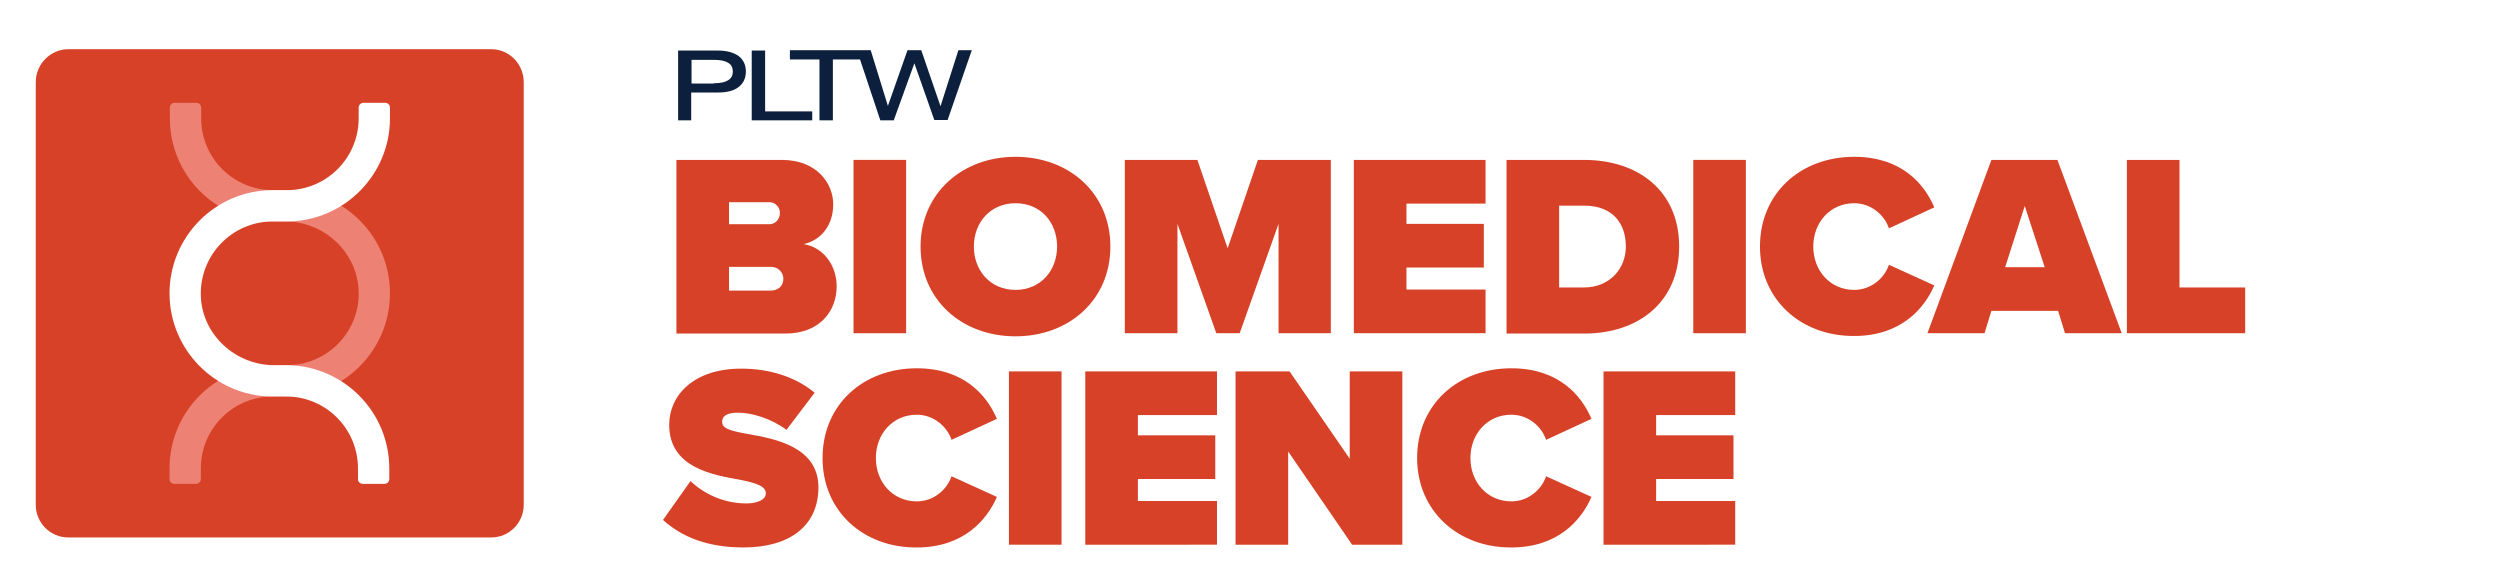 <?xml version="1.0" encoding="utf-8"?>
<!-- Generator: Adobe Illustrator 28.2.0, SVG Export Plug-In . SVG Version: 6.00 Build 0)  -->
<svg version="1.1" xmlns="http://www.w3.org/2000/svg" xmlns:xlink="http://www.w3.org/1999/xlink" x="0px" y="0px"
	 viewBox="0 0 727 169.6" style="enable-background:new 0 0 727 169.6;" xml:space="preserve">
<style type="text/css">
	.st0{fill:#8FC33C;}
	.st1{fill:#FFFFFF;}
	.st2{fill:#FFFFFF;stroke:#93C73D;stroke-miterlimit:10;}
	.st3{opacity:0.1;fill:url(#);}
	.st4{fill:#93C73D;}
	.st5{fill:#44844C;}
	.st6{opacity:0.24;fill:url(#);}
	.st7{fill:#0C213E;}
	.st8{clip-path:url(#SVGID_00000146468129041403064270000005332889416369913532_);}
	.st9{clip-path:url(#SVGID_00000012431171742075056790000009621939563988789904_);fill:#0C1F3C;}
	.st10{clip-path:url(#SVGID_00000005257439368619855440000009171612159020378555_);fill:#FFFFFF;}
	.st11{clip-path:url(#SVGID_00000026145841127023107170000013165913570392480413_);}
	.st12{clip-path:url(#SVGID_00000178917524435366684550000008109971828476733602_);fill:#0C1F3C;}
	.st13{clip-path:url(#SVGID_00000128483676392436189030000004826263300217264527_);fill:#FFFFFF;}
	.st14{filter:url(#Adobe_OpacityMaskFilter);}
	.st15{opacity:0.16;}
	.st16{fill:url(#);}
	.st17{opacity:0.16;fill:url(#);}
	.st18{clip-path:url(#SVGID_00000055686988833168176200000009861811218504856505_);}
	.st19{clip-path:url(#SVGID_00000041263917371135127800000000703789049930646405_);fill:#0C1F3C;}
	.st20{clip-path:url(#SVGID_00000100365303024717907180000017476675923615875719_);fill:#FFFFFF;}
	.st21{clip-path:url(#SVGID_00000121238132376962134460000017613652211931873927_);}
	.st22{clip-path:url(#SVGID_00000034057386514827887900000000321887839223249285_);fill:#0C1F3C;}
	.st23{clip-path:url(#SVGID_00000047766673267430828990000013607814652639008661_);fill:#FFFFFF;}
	.st24{filter:url(#Adobe_OpacityMaskFilter_00000160156695259968595220000000920887511832321184_);}
	.st25{display:none;}
	.st26{display:inline;}
	.st27{display:inline;filter:url(#Adobe_OpacityMaskFilter_00000105404477802634749430000007074555715612523913_);}
	.st28{display:inline;filter:url(#Adobe_OpacityMaskFilter_00000001629486124747101020000016247180824826014390_);}
	.st29{clip-path:url(#SVGID_00000147188384116229662110000001507617097094565294_);}
	.st30{clip-path:url(#SVGID_00000079471839854392146540000017747576822504876211_);fill:#0C203E;}
	.st31{filter:url(#Adobe_OpacityMaskFilter_00000021807044245754442970000008555383854925651851_);}
	.st32{filter:url(#Adobe_OpacityMaskFilter_00000026846111288347515660000001975232966073477300_);}
	.st33{clip-path:url(#SVGID_00000093858111374725633580000011234239502549411506_);}
	.st34{clip-path:url(#SVGID_00000017492739736235495860000008929951438477545142_);fill:#0C203E;}
	.st35{clip-path:url(#SVGID_00000051368347650022223620000016428523000871950213_);}
	.st36{clip-path:url(#SVGID_00000091014647862225648380000016872970805910679186_);fill:#0C203E;}
	.st37{fill:#94C83D;}
	.st38{filter:url(#Adobe_OpacityMaskFilter_00000051385637986743052210000006329400368871001491_);}
	.st39{filter:url(#Adobe_OpacityMaskFilter_00000179613776207934861940000016901239831366567591_);}
	.st40{filter:url(#Adobe_OpacityMaskFilter_00000166647143878726571920000012951998047700158885_);}
	.st41{filter:url(#Adobe_OpacityMaskFilter_00000107568141969463615680000010853679290022339213_);}
	.st42{clip-path:url(#SVGID_00000096782119475080008770000011790221526713032838_);}
	.st43{clip-path:url(#SVGID_00000036948941076436690450000007513470018846244265_);fill:#0C203E;}
	.st44{filter:url(#Adobe_OpacityMaskFilter_00000160873611745185208350000002209199776281249950_);}
	.st45{filter:url(#Adobe_OpacityMaskFilter_00000140724127360856074090000015543932025868552889_);}
	.st46{clip-path:url(#SVGID_00000103963718612532152250000005758747316051372959_);}
	.st47{clip-path:url(#SVGID_00000050645977812420752420000001299464003483318162_);fill:#0C203E;}
	.st48{clip-path:url(#SVGID_00000040572813273964424800000001824451424319066023_);}
	.st49{clip-path:url(#SVGID_00000165921672403298287570000014113908716169725612_);fill:#0C203E;}
	.st50{fill:none;stroke:#FFFFFF;stroke-width:8;stroke-miterlimit:10;}
	.st51{fill:#69A342;}
	.st52{clip-path:url(#SVGID_00000177453836400013352980000005178834269931598005_);fill:#0C203E;}
	.st53{fill:#95C93D;}
	.st54{fill:#A1C73A;}
	.st55{fill:#EE7623;}
	.st56{clip-path:url(#SVGID_00000143582841222895343520000005646568001821387681_);fill:#0C203E;}
	.st57{fill:none;stroke:#ED5B26;stroke-width:0.436;stroke-miterlimit:10;}
	.st58{fill:#F99F1E;}
	.st59{fill:#C747A2;}
	.st60{clip-path:url(#SVGID_00000143617342300154973870000010966443894642027949_);fill:#0C203E;}
	.st61{opacity:0.2;}
	.st62{clip-path:url(#SVGID_00000159456552197911030170000005704476135564505513_);fill:#FFFFFF;}
	.st63{clip-path:url(#SVGID_00000085243483183235985330000012642115112651742379_);fill:#FFFFFF;}
	.st64{fill:#6B297F;}
	.st65{clip-path:url(#SVGID_00000121250212851440050630000002883453173194420146_);fill:#0C203E;}
	.st66{fill:#A688BE;}
	.st67{fill:#D74127;}
	.st68{clip-path:url(#SVGID_00000068643215531120302220000014401681121946720940_);fill:#0C203E;}
	.st69{fill:#ED8274;}
	.st70{fill:#017C8A;}
	.st71{clip-path:url(#SVGID_00000144333703929396545050000015466069425114882446_);fill:#0C203E;}
	.st72{fill:#99CCCC;}
</style>
<g id="Layer_1">
	<g id="Artwork_34_00000079454443214450354680000010906290349993939885_">
		<g>
			<g>
				<g>
					<path class="st67" d="M196.7,96.9V46.5h30.6c10.4,0,15,7,15,12.9c0,6.3-3.7,10.5-8.6,11.6c5.4,0.8,9.6,5.8,9.6,12.3
						c0,7-4.8,13.7-14.9,13.7H196.7z M212,65.2h11.8c1.6,0,3-1.4,3-3.3c0-1.7-1.4-3.1-3-3.1H212V65.2z M212,84.5h12.2
						c2.2,0,3.6-1.5,3.6-3.4c0-1.8-1.4-3.5-3.6-3.5H212V84.5z"/>
					<path class="st67" d="M248.2,96.9V46.5h15.3v50.4H248.2z"/>
					<path class="st67" d="M295.3,45.6c15.6,0,27.6,10.6,27.6,26.1c0,15.5-12,26.1-27.6,26.1s-27.6-10.6-27.6-26.1
						C267.7,56.2,279.8,45.6,295.3,45.6z M295.3,59.1c-7.3,0-12.1,5.6-12.1,12.6c0,7,4.8,12.6,12.1,12.6s12.1-5.6,12.1-12.6
						C307.4,64.7,302.7,59.1,295.3,59.1z"/>
					<path class="st67" d="M371.8,96.9V65.1l-11.3,31.8h-6.8l-11.3-31.8v31.8h-15.3V46.5h21.1l8.8,25.7l8.8-25.7H387v50.4H371.8z"/>
				</g>
				<g>
					<path class="st67" d="M393.7,96.9V46.5h38.3v12.7h-23v5.9h22.5v12.7H409v6.4h23v12.7H393.7z"/>
				</g>
				<g>
					<path class="st67" d="M438.1,96.9V46.5h22.5c15.9,0,27.7,9.1,27.7,25.2s-11.8,25.3-27.6,25.3H438.1z M453.3,83.6h7.3
						c7.6,0,12.2-5.6,12.2-11.9c0-6.8-3.9-11.9-12.1-11.9h-7.3V83.6z"/>
					<path class="st67" d="M492.4,96.9V46.5h15.3v50.4H492.4z"/>
					<path class="st67" d="M511.8,71.7c0-15.6,11.9-26.1,27.4-26.1c13.6,0,20.3,7.7,23.3,14.7l-13.2,6.1c-1.3-3.9-5.2-7.3-10.1-7.3
						c-7,0-11.9,5.6-11.9,12.6c0,7,4.9,12.6,11.9,12.6c4.9,0,8.8-3.4,10.1-7.3l13.2,6c-2.9,6.7-9.7,14.7-23.3,14.7
						C523.8,97.8,511.8,87.2,511.8,71.7z"/>
					<path class="st67" d="M600.5,96.9l-2-6.5h-19.4l-2,6.5h-16.6l18.6-50.4h19.2L617,96.9H600.5z M588.8,59.9l-5.7,17.8h11.5
						L588.8,59.9z"/>
					<path class="st67" d="M618.5,96.9V46.5h15.3v37.1h19.1v13.3H618.5z"/>
				</g>
				<g>
					<path class="st67" d="M200.8,139.9c3.8,3.6,9.5,6.5,16.3,6.5c2.9,0,5.6-1,5.6-2.9s-2.1-2.9-7.1-3.9c-8.3-1.5-21-3.5-21-16.1
						c0-8.5,7.1-16.3,20.9-16.3c8.2,0,15.7,2.3,21.4,7l-8.2,10.8c-4.4-3.3-10.1-5-14.1-5c-3.8,0-4.6,1.4-4.6,2.6c0,2,2,2.6,7.4,3.6
						c8.3,1.4,20.6,3.9,20.6,15.5c0,11.1-8.2,17.5-21.8,17.5c-10.7,0-18.1-3.2-23.4-8L200.8,139.9z"/>
					<path class="st67" d="M239.2,133.2c0-15.6,11.9-26.1,27.4-26.1c13.6,0,20.3,7.7,23.3,14.7l-13.2,6.1c-1.3-3.9-5.2-7.3-10.1-7.3
						c-7,0-11.9,5.6-11.9,12.6s4.9,12.6,11.9,12.6c4.9,0,8.8-3.4,10.1-7.3l13.2,6c-2.9,6.7-9.7,14.7-23.3,14.7
						C251.1,159.3,239.2,148.7,239.2,133.2z"/>
					<path class="st67" d="M293.4,158.4v-50.4h15.3v50.4H293.4z"/>
					<path class="st67" d="M315.6,158.4v-50.4h38.3v12.7h-23v5.9h22.5v12.7h-22.5v6.4h23v12.7H315.6z"/>
					<path class="st67" d="M393.2,158.4l-18.6-27.1v27.1h-15.3v-50.4h15.7l17.5,25.4v-25.4h15.3v50.4H393.2z"/>
					<path class="st67" d="M412.1,133.2c0-15.6,11.9-26.1,27.4-26.1c13.6,0,20.3,7.7,23.3,14.7l-13.2,6.1c-1.3-3.9-5.2-7.3-10.1-7.3
						c-7,0-11.9,5.6-11.9,12.6s4.9,12.6,11.9,12.6c4.9,0,8.8-3.4,10.1-7.3l13.2,6c-2.9,6.7-9.7,14.7-23.3,14.7
						C424.1,159.3,412.1,148.7,412.1,133.2z"/>
					<path class="st67" d="M466.3,158.4v-50.4h38.3v12.7h-23v5.9h22.5v12.7h-22.5v6.4h23v12.7H466.3z"/>
				</g>
			</g>
			<g>
				<defs>
					<rect id="SVGID_00000149360090521252784610000007824925858243004072_" x="197.2" y="14.6" width="85.4" height="20.4"/>
				</defs>
				<clipPath id="SVGID_00000049196022261565710960000018019133815329451174_">
					<use xlink:href="#SVGID_00000149360090521252784610000007824925858243004072_"  style="overflow:visible;"/>
				</clipPath>
				<path style="clip-path:url(#SVGID_00000049196022261565710960000018019133815329451174_);fill:#0C203E;" d="M197.2,35V14.9v-0.2
					h11.6c2.6,0,4.6,0.6,6,1.6c1.4,1.1,2.1,2.6,2.1,4.5c0,1.9-0.7,3.4-2.1,4.5c-1.4,1.1-3.4,1.6-6,1.6c0,0-0.1,0-0.1,0l-7.7,0V35
					H197.2z M207.6,24.2h0.1c1.9,0,3.2-0.3,4.1-0.9c0.9-0.6,1.3-1.4,1.3-2.5c0-1.1-0.4-2-1.3-2.5c-0.9-0.6-2.3-0.9-4.2-0.9h-6.5v6.9
					H207.6z M218.6,35V14.9v-0.2h3.9v17.7h13.7V35H218.6z M253.2,14.6l5,16.2l5.7-16.2h4l5.6,16.3l5.2-16.3h3.9l-7,20.2l0,0.1h-3.9
					l-5.8-16.5L259.9,35H256l-5.9-17.7l-7.9,0V35h-3.9V17.3h-8.6v-2.7L253.2,14.6z"/>
			</g>
			<g>
				<path class="st67" d="M142.8,156.3H19.9c-5.3,0-9.5-4.3-9.5-9.5V23.9c0-5.3,4.3-9.6,9.5-9.6h122.9c5.3,0,9.5,4.3,9.5,9.6v122.9
					C152.3,152,148.1,156.3,142.8,156.3"/>
				<path class="st69" d="M113.4,85.3c0-16.4-13.2-29.7-29.4-30v0h-0.6h-4c-11.5,0-20.9-9.3-20.9-20.9v-3.1c0-0.8-0.6-1.4-1.4-1.4
					h-6.3c-0.8,0-1.4,0.6-1.4,1.4v3.1c0,16.4,13.1,29.7,29.4,30v0h0.6h3.5c11.3,0,20.9,8.8,21.4,20.1c0.5,11.9-9.1,21.7-20.9,21.7
					h-4.1h-0.5v0c-16.3,0.3-29.5,13.6-29.5,30v3.1c0,0.8,0.6,1.4,1.4,1.4H57c0.8,0,1.4-0.6,1.4-1.4v-3.1c0-11.5,9.3-20.9,20.9-20.9
					h4.1h0.5v0C100.2,115.1,113.4,101.7,113.4,85.3"/>
				<path class="st1" d="M49.3,85.3c0,16.4,13.2,29.7,29.4,30v0h0.6h3.9c11.6,0,20.9,9.4,20.9,20.9v3.1c0,0.8,0.6,1.4,1.4,1.4h6.3
					c0.8,0,1.4-0.6,1.4-1.4v-3.1c0-16.4-13.2-29.7-29.4-30v0h-0.6h-3.4c-11.3,0-21-8.8-21.4-20.1C58,74.2,67.5,64.4,79.3,64.4h4.1
					h0.5v0c16.3-0.3,29.5-13.6,29.5-30v-3.1c0-0.8-0.6-1.4-1.4-1.4h-6.3c-0.8,0-1.4,0.6-1.4,1.4v3.1c0,11.6-9.4,20.9-20.9,20.9h-4
					h-0.5v0C62.5,55.5,49.3,68.9,49.3,85.3"/>
			</g>
		</g>
	</g>
</g>
<g id="Layer_2">
</g>
</svg>
